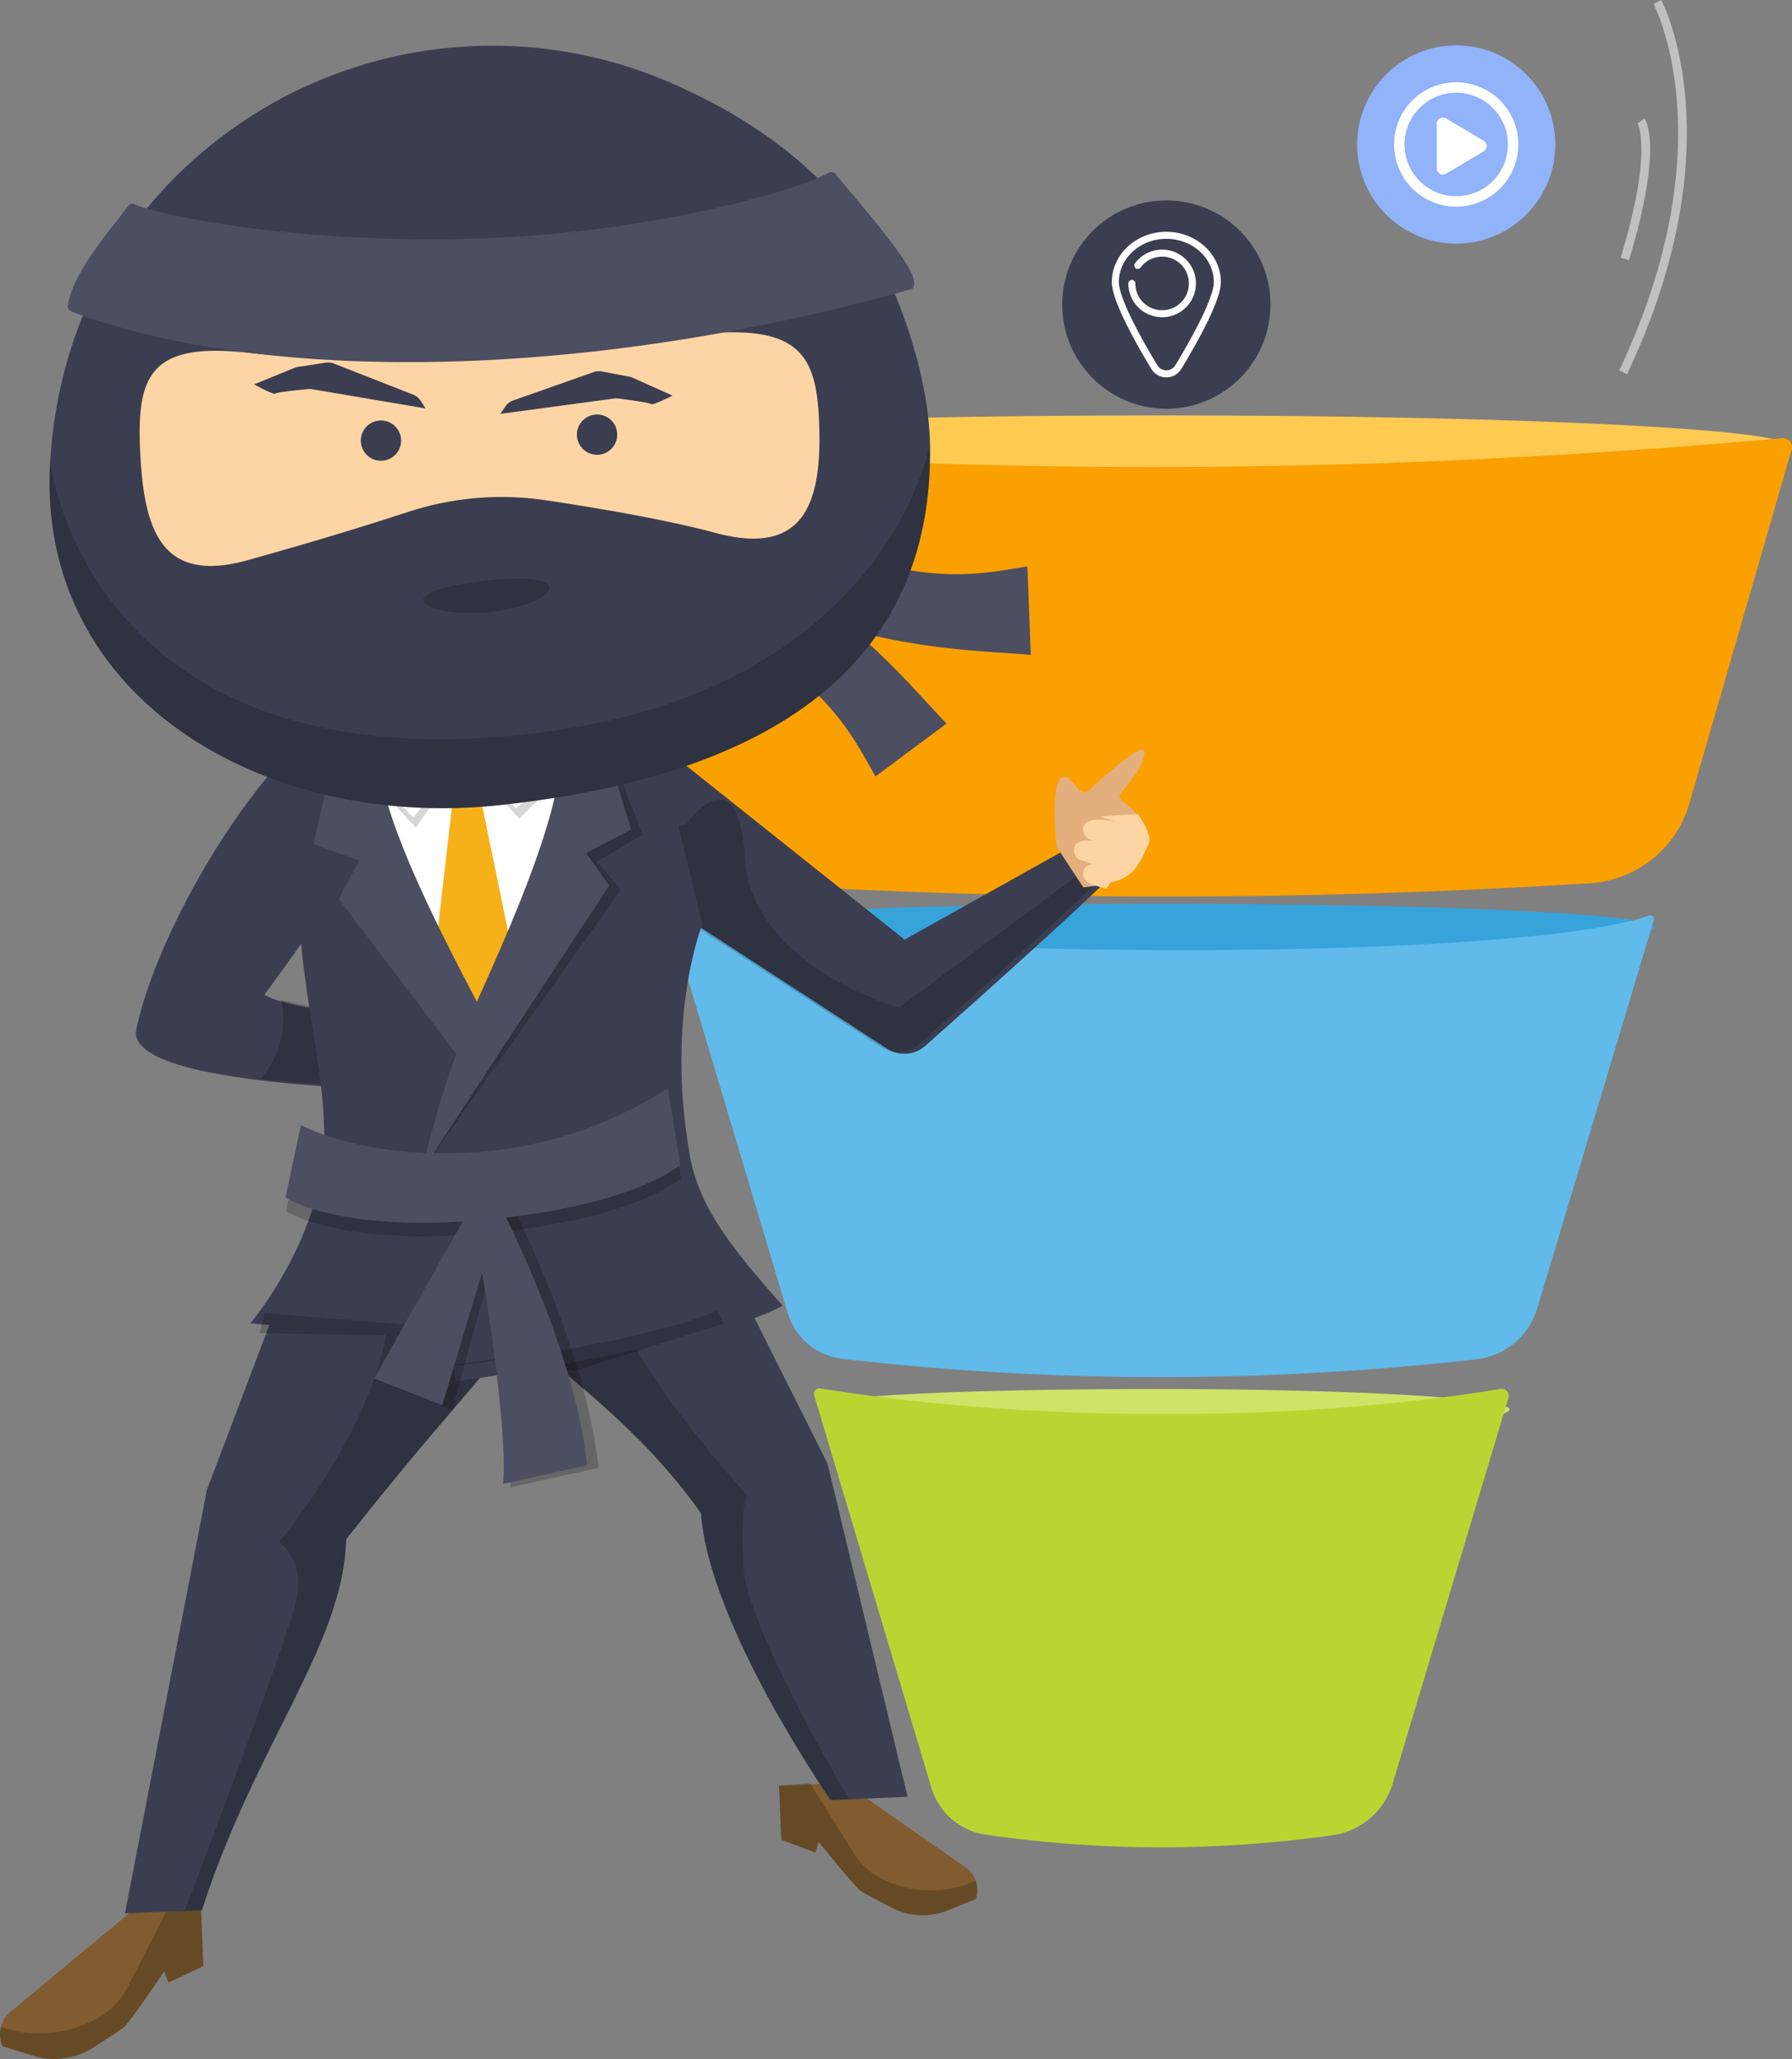 <svg xmlns="http://www.w3.org/2000/svg" width="412.073" height="473.22" viewBox="0 0 412.073 473.22"><rect x="0" y="0" width="412.073" height="473.22" fill="#808080" stroke="none"/><g transform="translate(-242.375 -1372.805)"><g transform="translate(-21262.695 -2857.894)"><g transform="translate(21627.758 4241.12)"><g transform="translate(0 0)"><g transform="translate(0 0)"><path d="M1743.849,2521.321c0,2.59-35.613,7.651-80.06,7.651s-78.943-5.644-78.943-8.234,34.077-4.106,78.524-4.106S1743.849,2518.732,1743.849,2521.321Z" transform="translate(-1519.416 -2207.81)" fill="#cfe367"></path><path d="M1606.737,1786.476c0,3.271-55.821,11.346-118.542,11.346s-105.719-7.878-105.719-11.149,48.424-5.633,111.144-5.633S1606.737,1783.2,1606.737,1786.476Z" transform="translate(-1349.094 -1583.719)" fill="#37a3db"></path><path d="M1556.617,1917.4a644.093,644.093,0,0,1-145.707-.1,14.984,14.984,0,0,1-12.658-10.586l-26.727-89.443a1.369,1.369,0,0,1,1.684-1.71c35.8,10.02,192.3,10.841,223.157-.147a.822.822,0,0,1,1.067,1.01l-26.813,89.3A16.532,16.532,0,0,1,1556.617,1917.4Z" transform="translate(-1339.827 -1615.407)" fill="#60bbea"></path><path d="M1698.1,2645.167a280.428,280.428,0,0,1-79.716-.138,15.321,15.321,0,0,1-12.506-10.757l-26.958-90.216a1.241,1.241,0,0,1,1.386-1.582c50.439,8.067,110.807,7.657,156.434.117a1.625,1.625,0,0,1,1.817,2.073l-26.607,88.618A16.919,16.919,0,0,1,1698.1,2645.167Z" transform="translate(-1514.386 -2233.791)" fill="#bad531"></path><path d="M1466.009,1046.126c0,3.817-63.238,6.91-143.564,6.91s-143.556-3.094-143.556-6.91,63.23-6.91,143.556-6.91S1466.009,1042.31,1466.009,1046.126Z" transform="translate(-1177.747 -954.16)" fill="#ffca52"></path><g transform="translate(189.389)"><circle cx="22.783" cy="22.783" r="22.783" fill="#91b3fa"></circle><g transform="translate(8.496 8.496)"><path d="M2435.54,559.732a14.288,14.288,0,1,1,14.288-14.288A14.3,14.3,0,0,1,2435.54,559.732Zm0-26.181a11.893,11.893,0,1,0,11.894,11.893A11.907,11.907,0,0,0,2435.54,533.55Z" transform="translate(-2421.252 -531.156)" fill="#fff"></path><path d="M2483.211,594V583.724a1.416,1.416,0,0,1,2.139-1.218l8.655,5.136a1.416,1.416,0,0,1,0,2.435l-8.655,5.136A1.416,1.416,0,0,1,2483.211,594Z" transform="translate(-2473.399 -574.205)" fill="#fff" fill-rule="evenodd"></path></g></g><g transform="translate(121.571 35.64)"><circle cx="23.942" cy="23.942" r="23.942" transform="translate(0 0)" fill="#3b3e50"></circle><g transform="translate(11.41 7.215)"><path d="M1077.318,766.481a4,4,0,0,1-3.446-1.943c-4.145-6.848-9.086-15.867-9.086-19.947,0-6.376,5.622-11.564,12.532-11.564s12.532,5.187,12.532,11.564c0,4.079-4.941,13.1-9.086,19.947A4,4,0,0,1,1077.318,766.481Zm0-31.839c-6.02,0-10.918,4.464-10.918,9.95,0,2.851,3.227,9.816,8.852,19.111a2.415,2.415,0,0,0,4.132,0c5.626-9.295,8.853-16.261,8.853-19.111C1088.237,739.105,1083.338,734.642,1077.318,734.642Z" transform="translate(-1064.786 -733.028)" fill="#fff"></path><path d="M1096.487,774.433a7.781,7.781,0,0,1-7.772-7.772.807.807,0,1,1,1.614,0,6.157,6.157,0,1,0,1.219-3.678.807.807,0,1,1-1.293-.965,7.772,7.772,0,1,1,6.233,12.415Z" transform="translate(-1084.925 -754.794)" fill="#fff"></path></g></g><path d="M1414.683,1183.708a1563.471,1563.471,0,0,1-201.634-.385,18.712,18.712,0,0,1-16.781-13.538l-24.511-85.752a2.043,2.043,0,0,1,2.162-2.6c93.142,8.958,188.143,8.722,284.894-.017a2.059,2.059,0,0,1,2.166,2.622l-23.513,81.34A25.443,25.443,0,0,1,1414.683,1183.708Z" transform="translate(-1171.677 -991.138)" fill="#faa000"></path></g></g></g><g transform="translate(21505.07 4231.171)"><path d="M752.857,368.085l-39.294,21.946L652.714,341.6l-37.753,11.926s37.745,24.691,94.645,61.6a7.179,7.179,0,0,0,8.67-.642c13.134-11.636,31.6-28.165,40.744-37.015Z" transform="translate(-505.553 -174.552)" fill="#3b3e50"></path><path d="M762.031,378.828c-9.148,8.85-27.61,25.379-40.744,37.015a7.179,7.179,0,0,1-8.671.642c-16.142-10.469-30.743-19.956-43.377-28.174-31.9-20.751-1.524-22.97-1.524-22.97s11.958-17.116,13.54,7.783,35.393,34.305,35.393,34.305l43.207-31.911Z" transform="translate(-509.944 -176.326)" opacity="0.2"></path><path d="M764.137,368.432s-1.406-13.58.973-15.68,3.967,5.056,6.581,2.657c12.934-11.866,13.849-10.487,11.914-5.857-1.656,3.962-5.838,6.77-4.788,7.888,1.936,2.061,8.474,5.472,5.124,13.486-1.369,3.273-5.729,6.25-13.639,6.884Z" transform="translate(-521.202 -174.346)" fill="#e2af7d"></path><path d="M774.616,363.162c1.156.427,2.512.834,3.752,1.175-.737-.116-1.55-.235-2.48-.356-6.983-.9-5.345,3.786-3.747,4.377.282.1.584.2.884.3-6.093-.471-4.542,3.875-3,4.443.942.347,2.01.676,3.045.973-3.61.581-2.271,3.9-.94,4.4a22.353,22.353,0,0,0,4,1.24l.985-1.464a9.178,9.178,0,0,0,5.488-2.966,28.12,28.12,0,0,0,3.386-6.375c.105-1.913-1.1-4.094-2.674-6.353" transform="translate(-521.681 -175.956)" fill="#fdd5a4"></path><path d="M516.731,647.175l16.047-.677.556,13.2-8.057,3.81-.97-2.59S516.4,672.68,515,673.828c-.688.563-3.968,2.674-7.134,4.68a16.429,16.429,0,0,1-13.67,1.816l-7.027-2.183h0a6.663,6.663,0,0,1,1.8-7.912Z" transform="translate(-486.557 -208.316)" fill="#805c30"></path><path d="M509.4,671.451h0a16.775,16.775,0,0,0,6.456-6.818l9.335-18.181,7.584.043.556,13.2-8.057,3.81-.97-2.59S516.4,672.676,515,673.824c-.687.563-3.968,2.674-7.134,4.68a16.429,16.429,0,0,1-13.67,1.816l-7.027-2.183a5.061,5.061,0,0,1-.585-2.214,7.388,7.388,0,0,1,.176-2.189l2.789.782A27.363,27.363,0,0,0,509.4,671.451Z" transform="translate(-486.558 -208.313)" opacity="0.2"></path><path d="M707.147,615.265l-15.083.636.523,12.405,7.847,2.931.705-2.5s8.335,10.392,9.74,11.356c.688.472,3.929,2.19,7.051,3.819a15.446,15.446,0,0,0,12.948.62l6.41-2.6h0a6.265,6.265,0,0,0-2.309-7.268Z" transform="translate(-512.927 -205.948)" fill="#805c30"></path><path d="M715.931,637.425h0a15.761,15.761,0,0,1-6.586-5.875l-10.182-16.29-7.1.64.523,12.405,7.847,2.931.705-2.5s8.335,10.392,9.74,11.356c.688.472,3.929,2.19,7.051,3.819a15.446,15.446,0,0,0,12.948.62l6.41-2.6a4.761,4.761,0,0,0,.372-2.12,6.966,6.966,0,0,0-.337-2.036l-2.551.952A25.718,25.718,0,0,1,715.931,637.425Z" transform="translate(-512.927 -205.947)" opacity="0.2"></path><path d="M655.516,482.114l-24.624-31.876-25.8,13.182-26.822-10.963-23.187,33.892L536.5,535.359l-18.852,97.356,17.7-.747c12.22-38.033,32.625-61.145,33.145-85.213,22.6-28.6,32.039-37.539,39.3-47.911,9.734,9.534,28,21.551,42.309,41.912,1.853,25.771,29.812,65.913,29.812,65.913l17.7-.747-18.407-76.58Z" transform="translate(-488.915 -193.434)" fill="#3b3e50"></path><path d="M536.482,634.38c12.219-38.033,32.625-61.145,33.145-85.213,22.6-28.605,32.039-37.539,39.3-47.911,9.734,9.534,28,21.551,42.309,41.912,1.853,25.771,29.812,65.913,29.812,65.913l4.207-.177S661.763,569.549,661,555.426s.843-16.408.843-16.408-25.808-27.667-32.129-47.845c-2.994-9.559-19.754-1.639-19.754-1.639l-36.811-7.487s10.635,5.52,4.035,26.945-23,40.876-23,40.876,5.948,3.533,4.118,12.718-25.787,71.963-25.787,71.963Z" transform="translate(-490.041 -195.846)" opacity="0.2"></path><path d="M650.625,386.117s-8.538,21.045-2.881,53.029c2.146,12.133,9.659,21.36,21.327,34.606-17.243,9.424-75.14,17.4-75.14,17.4l-1.823-9.482-45.4-3.875s13.127-15.555,16.28-34.534c2.594-15.618-2.988-33.949-4.608-52.669,0,0-5.3,7.4-8.453,11.7,6.42,4.154,44.334,7.132,44.334,7.132l-.984,14.919s-74.572.246-72.874-13.753c2.92-14.861,14.838-39.6,29.792-57.882,5.177-6.33,8.295-9.653,14.841-14.578,8.676-6.527,25.969-16.538,38.769-17.288,17.348-1.016,20.162-1.715,37.434,12.746,4.86,4.069-6.922.585-2.139,5.429" transform="translate(-489.121 -174.128)" fill="#3b3e50"></path><line y1="13.776" x2="0.38" transform="translate(122.825 235.639)" fill="#3b3e50"></line><path d="M557.038,491.49,594.8,494.6l1.822,9.482s43.988-4.52,64.591-13.152a8.711,8.711,0,0,0,1.544,2.936l-34.507,10.942-17.557-2.883-14.071,2.157-2.866-7.306-37.9-.654Z" transform="translate(-496.191 -190.199)" opacity="0.2"></path><g transform="translate(77.307 161.955)"><path d="M612.928,336.645,634.6,339.77s6.052,9.305-1.789,24.936-23.665,43.5-23.665,43.5-12.451-13.075-17.9-21.346-13.752-29.134-10.858-41.156S600.978,335.449,612.928,336.645Z" transform="translate(-575.809 -335.79)" fill="#fff"></path><path d="M610.59,351.61l2.8,1.921a2.514,2.514,0,0,1,.462,2.05l-4.195,6.268-4.045.171-4.9-5.952a2.79,2.79,0,0,1,.392-1.936l2.937-2.246Z" transform="translate(-577.393 -336.99)" fill="#f6b119"></path><path d="M610.108,350.732l10.071,11.038,18.191-17.725-.664-4.677Z" transform="translate(-578.108 -336.062)" fill="#333" opacity="0.2"></path><path d="M603.03,350.78l-9.159,13.271-17.7-18.932,3.042-3.2Z" transform="translate(-575.534 -336.255)" fill="#333" opacity="0.2"></path><path d="M610.794,359.8l7.1,34.489-8.377,15.785-9.635-14.05,4.128-35.938Z" transform="translate(-577.333 -337.611)" fill="#f6b119"></path><path d="M610.121,350.385l9.33,9.041,18.883-16.272-.273-4.146Z" transform="translate(-578.109 -336.034)" fill="#fff"></path><path d="M602.92,349.418l-9.681,12.308-17.757-17.951,3.8-1.86Z" transform="translate(-575.483 -336.255)" fill="#fff"></path></g><g transform="translate(65.785 252.788)" opacity="0.2"><path d="M608.8,467.561c-34.126,3.167-46.124-5.112-46.124-5.112l3.537-16.641s14.033,7.938,40.037,6.26A93.987,93.987,0,0,0,650.572,437.4l2.9,17.574S642.93,464.4,608.8,467.561Z" transform="translate(-562.68 -437.4)"></path></g><g transform="translate(86.022 272.758)" opacity="0.2"><path d="M609.7,461.249,585,504.029l17.93,7.251,12.517-45.3S610.951,458.036,609.7,461.249Z" transform="translate(-585.004 -460.484)"></path></g><path d="M610.116,457.71c4.072,14.428,10.713,59.506,9.337,71.676l20.329-4.5c-3.22-29.54-21.463-63.294-22.2-65.175Z" transform="translate(-502.138 -187.994)" opacity="0.2"></path><path d="M597.893,443.427a217.688,217.688,0,0,1,13.181-40.008c9.132-20.377,24.75-55.55,16.484-64.725l10.415.206,10.751,27.245-10.578,6.234,5.557,6.417Z" transform="translate(-500.929 -174.803)" opacity="0.2"></path><path d="M597.893,443.427a217.688,217.688,0,0,1,13.181-40.008c9.132-20.377,24.75-55.55,16.484-64.725l10.415.206,8.046,26.1-10.357,5.4,5.317,7.458Z" transform="translate(-500.884 -174.803)" fill="#4c4e61"></path><path d="M610.153,411.157c-1.207-2.605-2.507-5.264-3.9-7.931-10.337-19.793-28.036-53.968-20.333-63.621l-10.385.829-6.356,27.559,10.55,3.74-4.748,8.789,30.3,40.023A37.717,37.717,0,0,0,610.153,411.157Z" transform="translate(-497.104 -174.436)" fill="#4c4e61"></path><g transform="translate(132.784 70.6)"><path d="M645,240.052l-4.318-7.58a213.323,213.323,0,0,1,36.159,3.687c5.223.989,21.124,3.99,25.982,16.723,2.6,6.8,1.118,13.951-.189,20.261-1.464,7.055-2.171,11.55.321,14.476l.008.009c1.922,2.247,5.771,3.208,9.549,4,14.583,3.057,22.339,1.476,31.638-.054l.776,20.329c-9.45-.8-19.309-.859-34.409-4.025-5.407-1.133-12.106-4.343-16.3-9.244l-.025-.03c-6.2-7.281-5.379-16.575-3.761-24.388,1.1-5.282,1.977-10.216.693-14.031C687.824,250.366,656.466,240.236,645,240.052Z" transform="translate(-640.683 -232.472)" fill="#4c4e61"></path></g><g transform="translate(90.424 132.996)"><path d="M600.756,302.6l-8.612,1.386a213.309,213.309,0,0,0,25.537,25.866c4.043,3.449,16.347,13.959,29.314,9.764,6.93-2.237,11.572-7.872,15.669-12.846,4.58-5.562,7.639-8.93,11.481-8.822h.013c2.955.091,6.116,2.487,9.1,4.935,11.522,9.447,15.152,16.483,19.788,24.686l16.326-12.136c-6.547-6.861-12.771-14.507-24.7-24.289-4.271-3.5-10.971-6.711-17.418-6.908l-.04,0c-9.56-.268-16.286,6.2-21.359,12.355-3.43,4.164-6.722,7.943-10.5,9.334C635.633,329.5,608.086,311.414,600.756,302.6Z" transform="translate(-592.144 -302.595)" fill="#4c4e61"></path></g><g transform="translate(11.392 10.036)"><path d="M701.337,254.787c1.115,54.331-41.73,76.887-98.7,83.1-54.459,5.942-106.883-24.684-103.605-78.93,2.293-37.931,22.938-67.1,53.05-83.418,1.732-.938,3.751-1.92,5.964-2.922a102.938,102.938,0,0,1,81.565-1.6q.743.3,1.432.6c21.94,9.347,40.419,23.7,49.7,43.156C696.9,227.7,701.086,242.511,701.337,254.787Z" transform="translate(-498.884 -163.376)" fill="#3b3e50"></path><path d="M499.03,266.461c-3.278,54.246,49.147,84.871,103.605,78.93,56.972-6.217,99.817-28.773,98.7-83.1,0,0-10.537,62.25-102.548,67.665S499.03,266.461,499.03,266.461Z" transform="translate(-498.884 -170.876)" opacity="0.2"></path><path d="M606.695,303.6c15.056-1.366,22.831-9.866-.726-7.185S592.466,304.9,606.695,303.6Z" transform="translate(-505.936 -173.425)" opacity="0.2"></path><path d="M546.2,287.006c16.19-4.516,28.41-8.313,36.858-11.085a69.308,69.308,0,0,1,31.815-2.65c11.923,1.787,27.575,4.442,38.844,7.48,20.7,5.583,24.418-7.336,23.857-24.714s-4.83-24.392-33.641-20.219c-25.735,3.726-65.252,7-98.083,3.489-22.677-2.428-25.314,5.835-24.385,23.528S526.6,292.472,546.2,287.006Z" transform="translate(-500.584 -168.78)" fill="#fdd5a4"></path><circle cx="4.634" cy="4.634" r="4.634" transform="translate(121.271 84.753)" fill="#3b3e50"></circle><circle cx="4.634" cy="4.634" r="4.634" transform="translate(71.575 86.127)" fill="#3b3e50"></circle><path d="M503.442,225.362a1.348,1.348,0,0,0,.812,1.474c43.5,16.374,117.37,16.208,193.3-5.176.521-.419.6-1.232.363-2.306-1.068-4.84-15.625-21.062-17.9-24.063a1.226,1.226,0,0,0-1.569-.356c-7.758,4.215-40.914,13.933-81.447,15.165-40.876,1.243-73.027-5.409-78.259-7.924-.674-.324-1.286.059-1.7.691C514.936,206.139,504.7,217.192,503.442,225.362Z" transform="translate(-499.228 -165.758)" fill="#4c4e61"></path></g><path d="M618.4,254.127,644.6,250.6a3.444,3.444,0,0,1,.909-.006c1.643.208,7.222.937,7.524,1.286.355.41,4.966-1.948,4.966-1.948l-9.131-4.1a3.511,3.511,0,0,0-.8-.251l-6.356-1.2a3.562,3.562,0,0,0-1.843.141l-18.518,6.533a3.564,3.564,0,0,0-1.743,1.331Z" transform="translate(-503.362 -159.479)" fill="#3b3e50"></path><path d="M592.961,252.717,566.9,248.3a3.445,3.445,0,0,0-.909-.036c-1.649.152-7.248.691-7.562,1.03-.369.4-4.9-2.116-4.9-2.116l9.264-3.786a3.556,3.556,0,0,1,.808-.224l6.392-.981a3.55,3.55,0,0,1,1.837.2l18.287,7.159a3.566,3.566,0,0,1,1.7,1.389Z" transform="translate(-495.092 -159.313)" fill="#3b3e50"></path><path d="M608.743,460.6c3.873,13.726,10.192,56.609,8.883,68.187l19.339-4.276c-3.063-28.1-20.419-60.214-21.12-62Z" transform="translate(-501.942 -188.227)" fill="#4c4e61"></path><path d="M562.619,412.134l2.673,17.968-13.933-1.178a20.853,20.853,0,0,0,4.729-18.273C559.28,411.534,562.619,412.134,562.619,412.134Z" transform="translate(-491.471 -181.368)" opacity="0.2"></path><g transform="translate(86.04 272.544)"><path d="M609.242,461.009l-24.238,43,15.664,6.173L614.14,465.34S610.518,457.81,609.242,461.009Z" transform="translate(-585.004 -460.217)" fill="#4c4e61"></path></g><g transform="translate(65.657 249.682)"><path d="M608.656,464.061c-34.126,3.167-46.124-5.112-46.124-5.112l3.538-16.641s14.032,7.938,40.037,6.26A93.986,93.986,0,0,0,650.424,433.9l2.9,17.574S642.782,460.895,608.656,464.061Z" transform="translate(-562.532 -433.9)" fill="#4c4e61"></path></g><path d="M920.544,152.517s17.237,32.09-7.886,85.1" transform="translate(-539.419 -152.517)" fill="none" stroke="#fff" stroke-miterlimit="10" stroke-width="2" opacity="0.5"></path><path d="M916.809,182.071s4.138,5.825-3.719,31.706" transform="translate(-539.452 -154.758)" fill="none" stroke="#fff" stroke-miterlimit="10" stroke-width="2" opacity="0.5"></path></g></g></g></svg>
